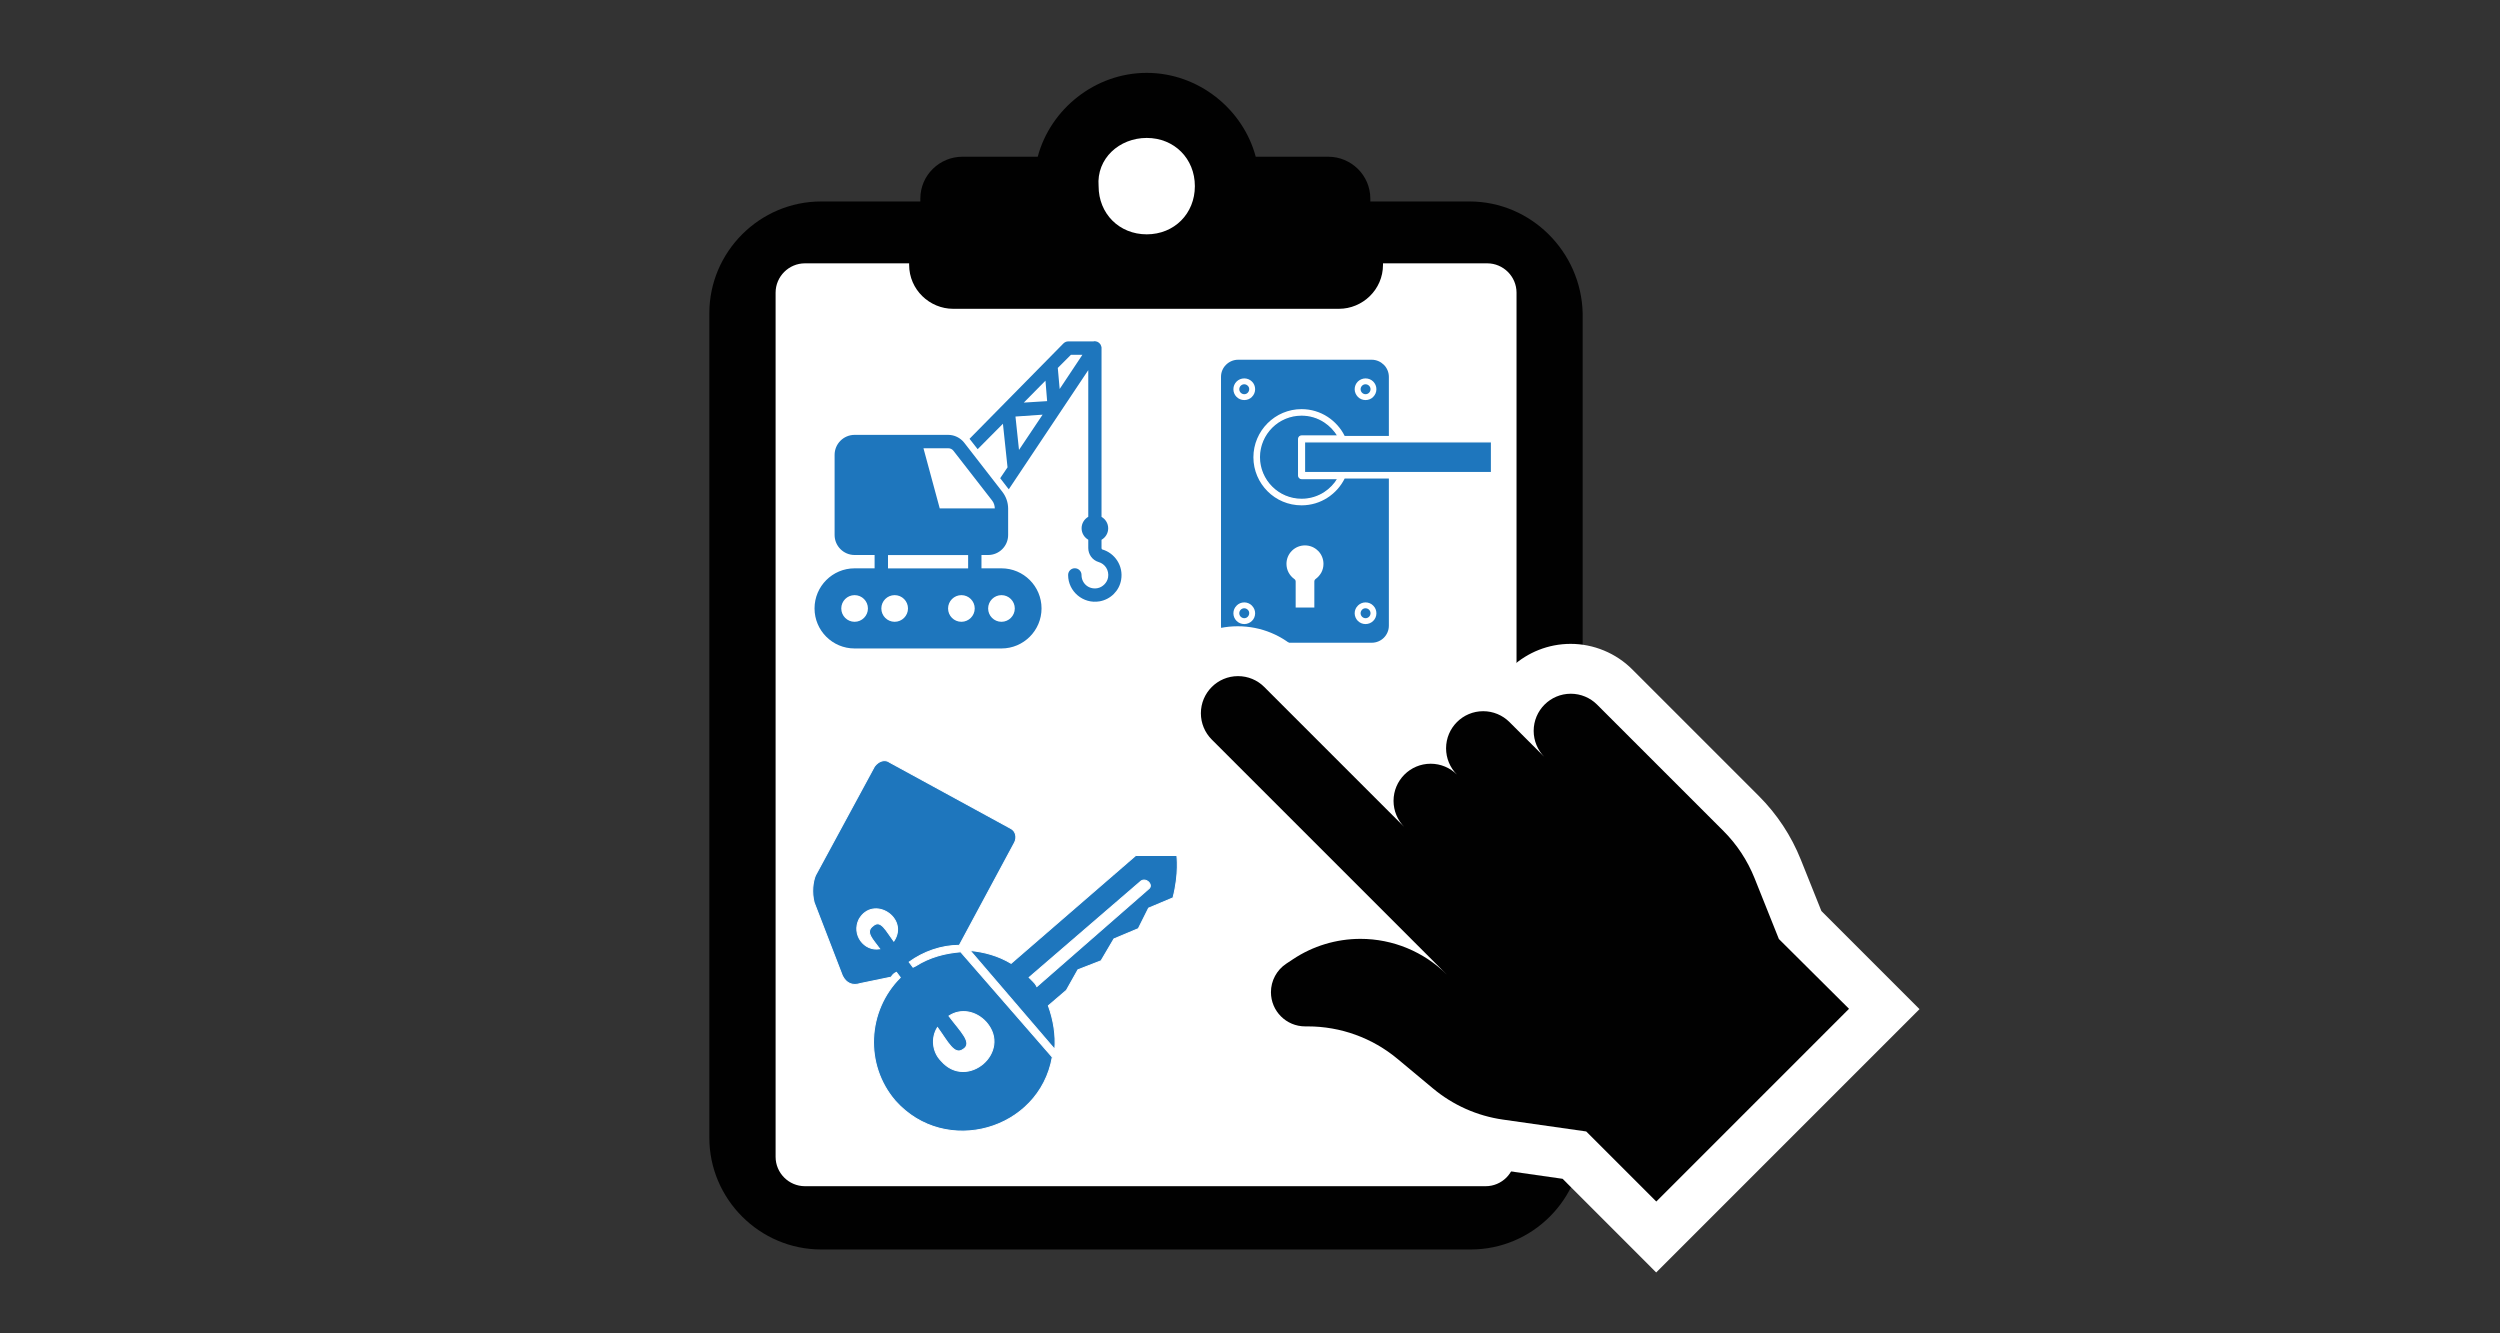 <?xml version="1.0" encoding="utf-8"?>
<!-- Generator: Adobe Illustrator 24.1.1, SVG Export Plug-In . SVG Version: 6.00 Build 0)  -->
<svg version="1.1" id="Layer_1" xmlns="http://www.w3.org/2000/svg" xmlns:xlink="http://www.w3.org/1999/xlink" x="0px" y="0px"
	 viewBox="0 0 375 200" style="enable-background:new 0 0 375 200;" xml:space="preserve">
<rect x="0" y="0" width="375" height="200" fill="#333333" stroke="none"/>
<style type="text/css">
	.st0{fill:#010101;}
	.st1{fill:#FFFFFF;}
	.st2{fill:#1E76BD;}
	.st3{fill:#1E76BD;stroke:#FFFFFF;stroke-width:0.151;stroke-miterlimit:10;}
	.st4{fill:#0B5098;}
	.st5{fill:#1E76BD;stroke:#FFFFFF;stroke-width:0.197;stroke-miterlimit:10;}
</style>
<path class="st0" d="M220.43,30.22h-14.88V29.8c0-3.56-2.93-6.29-6.29-6.29h-10.9c-1.89-7.13-8.59-12.58-16.35-12.58
	s-14.46,5.45-16.35,12.58h-11.32c-3.35,0-6.29,2.72-6.29,6.29v0.42h-14.88c-9.22,0-16.77,7.55-16.77,16.77v123.66
	c0,9.22,7.55,16.77,16.77,16.77h97.46c9.22,0,16.77-7.55,16.77-16.77V46.99C237.19,37.77,229.65,30.22,220.43,30.22z"/>
<path class="st1" d="M172.01,20.69c4.13,0,7.22,3.1,7.22,7.23s-3.09,7.23-7.22,7.23c-4.13,0-7.22-3.1-7.22-7.23
	C164.45,23.79,167.89,20.69,172.01,20.69z"/>
<path class="st1" d="M227.25,173.53c0,2.42-1.98,4.4-4.4,4.4H120.74c-2.42,0-4.4-1.98-4.4-4.4V43.9c0-2.42,1.98-4.4,4.4-4.4h15.63
	v0.22c0,3.74,3.08,6.6,6.6,6.6h57.88c3.52,0,6.6-2.86,6.6-6.6V39.5h15.63c2.42,0,4.4,1.98,4.4,4.4v129.63H227.25z"/>
<path class="st2" d="M164.15,51.18c-0.04,0.01-0.08,0.02-0.13,0.03h-3.79c-0.27,0-0.53,0.12-0.72,0.31l-14.08,14.3l1.22,1.56
	l3.79-3.82l0.69,6.54l-1.1,1.63l1.13,1.47c0.05,0.07,0.11,0.12,0.16,0.19l11.92-17.87v22c-0.6,0.35-1,0.98-1,1.72s0.4,1.37,1,1.72
	v1.25c0,0.94,0.61,1.82,1.56,2.1c0.94,0.27,1.6,1.21,1.41,2.32c-0.14,0.78-0.82,1.46-1.6,1.6c-1.31,0.23-2.38-0.73-2.38-1.97
	c0.01-0.55-0.43-1.01-0.99-1.02s-1.01,0.43-1.02,0.99c0,0.01,0,0.02,0,0.03c0,2.44,2.24,4.38,4.73,3.94
	c1.64-0.29,2.94-1.58,3.22-3.22c0.37-2.1-0.95-4.03-2.85-4.57c-0.04-0.01-0.09-0.09-0.09-0.19v-1.25c0.6-0.35,1-0.98,1-1.72
	s-0.4-1.37-1-1.72V52.28c0-0.05,0-0.11,0-0.16c-0.01-0.04-0.02-0.08-0.03-0.13c-0.02-0.09-0.05-0.17-0.09-0.25
	c-0.04-0.08-0.09-0.15-0.16-0.22c-0.03-0.03-0.06-0.06-0.09-0.09c-0.08-0.06-0.16-0.12-0.25-0.16c-0.03-0.01-0.06-0.02-0.09-0.03
	C164.4,51.2,164.27,51.18,164.15,51.18z M160.64,53.22h1.72l-3.41,5.13l-0.28-3.16L160.64,53.22z M156.82,57.1l0.25,3.07l-3.5,0.22
	L156.82,57.1z M156.39,62.2l-3.54,5.29l-0.53-5.01L156.39,62.2z M128.19,65.23c-1.66,0-3,1.35-3,3v12.02c0,1.66,1.35,3,3,3h3v2h-3
	c-3.31,0-6.01,2.69-6.01,6.01s2.69,6.01,6.01,6.01h22.03c3.31,0,6.01-2.69,6.01-6.01s-2.69-6.01-6.01-6.01h-3v-2h1
	c1.66,0,3-1.35,3-3v-3v-0.97v-0.03c-0.01-0.88-0.31-1.75-0.84-2.44l-5.76-7.42c-0.57-0.72-1.46-1.16-2.38-1.16h-4.29h-0.75H128.19z
	 M138.52,67.24h3.72c0.31,0,0.59,0.13,0.78,0.38l5.79,7.45c0.27,0.34,0.4,0.76,0.41,1.19h-8.26L138.52,67.24z M133.2,83.26h12.02v2
	H133.2V83.26z M128.19,89.27c1.11,0,2,0.9,2,2s-0.9,2-2,2c-1.11,0-2-0.9-2-2S127.08,89.27,128.19,89.27z M134.2,89.27
	c1.11,0,2,0.9,2,2s-0.9,2-2,2c-1.11,0-2-0.9-2-2S133.09,89.27,134.2,89.27z M144.21,89.27c1.11,0,2,0.9,2,2s-0.9,2-2,2
	c-1.11,0-2-0.9-2-2S143.11,89.27,144.21,89.27z M150.22,89.27c1.11,0,2,0.9,2,2s-0.9,2-2,2c-1.11,0-2-0.9-2-2
	S149.12,89.27,150.22,89.27z"/>
<path class="st3" d="M154.95,147.2c-0.19-0.19-0.39-0.39-0.58-0.58l16.77-14.45c0.77-0.58,1.93,0.58,1.16,1.16l-16.77,14.65
	C155.33,147.58,155.14,147.39,154.95,147.2z M130.99,138.85c-1.35,0.96,0,2.12,0.96,3.47c-2.31,0.39-4.24-2.12-3.08-4.43
	c2.12-3.66,7.52-0.19,5.2,3.28C132.91,139.62,132.14,137.88,130.99,138.85z M147.95,153.36c3.85,4.43-2.89,10.21-6.75,5.78
	c-1.35-1.35-1.54-3.47-0.58-5.01c1.54,2.12,2.51,4.24,3.85,3.28c1.54-0.96-0.39-2.7-2.12-5.01
	C144.09,151.24,146.4,151.63,147.95,153.36z M134.46,145.85l0.58,0.77c-5.01,5.01-5.4,13.11-0.77,18.5
	c7.52,8.48,21.65,4.43,23.58-6.55l-13.75-15.8c-2.31,0.19-4.63,0.77-6.75,2.12l-0.39,0.19l-0.58-0.77c2.12-1.54,4.82-2.51,7.52-2.51
	l8.29-15.42c0.39-0.77,0.19-1.73-0.58-2.12l-18.12-9.89c-0.77-0.58-1.73-0.19-2.31,0.58l-8.87,16.38c-0.39,0.96-0.58,2.51-0.19,4.05
	l4.24,10.99c0.58,1.16,1.54,1.54,2.7,1.16l4.63-0.96C133.88,146.23,134.07,146.04,134.46,145.85z M151.67,144.5
	c-1.93-1.16-4.05-1.73-6.17-1.93l12.72,14.84c0.19-2.12-0.19-4.43-0.96-6.55l2.7-2.31l1.73-3.08l3.47-1.35l1.93-3.28l3.66-1.54
	l1.54-3.08l3.66-1.54c0.96-3.66,0.58-6.36,0.58-6.36h-6.17L151.67,144.5z"/>
<path class="st4" d="M195.74,80.92c1.01,0,1.93,0.41,2.59,1.07l0.02,0.03c0.65,0.66,1.05,1.56,1.05,2.55c0,0.61-0.14,1.18-0.41,1.69
	c-0.23,0.45-0.57,0.85-0.97,1.17v4.13c0,0.25-0.2,0.44-0.44,0.44h-3.68c-0.25,0-0.44-0.19-0.44-0.44v-4.13
	c-0.4-0.32-0.73-0.72-0.96-1.17c-0.26-0.51-0.41-1.08-0.41-1.69c0-1.01,0.41-1.92,1.07-2.58C193.81,81.34,194.73,80.92,195.74,80.92
	"/>
<path class="st2" d="M195.23,61.37c1.44,0,2.79,0.42,3.92,1.16c1.08,0.71,1.97,1.69,2.55,2.86h6.63v-8.86c0-0.7-0.29-1.35-0.75-1.81
	c-0.47-0.46-1.11-0.76-1.82-0.76h-20.05c-0.7,0-1.35,0.3-1.81,0.76c-0.47,0.46-0.75,1.11-0.75,1.81v37.32c0,0.7,0.28,1.35,0.75,1.81
	c0.46,0.47,1.11,0.75,1.81,0.75h20.05c0.7,0,1.35-0.28,1.82-0.75c0.46-0.46,0.75-1.11,0.75-1.81V71.78h-6.63
	c-0.58,1.17-1.47,2.16-2.55,2.86c-1.13,0.74-2.47,1.16-3.92,1.16c-1.99,0-3.8-0.8-5.1-2.11c-1.3-1.3-2.12-3.11-2.12-5.1
	c0-1.98,0.81-3.79,2.12-5.1l0.02-0.02C191.46,62.17,193.25,61.37,195.23,61.37z"/>
<polygon class="st5" points="208.78,66.27 208.77,66.27 195.67,66.27 195.67,70.89 201.41,70.89 201.42,70.89 208.77,70.89 
	208.78,70.89 223.73,70.89 223.73,66.27 "/>
<path class="st1" d="M197.7,82.62c-0.5-0.51-1.2-0.81-1.96-0.81s-1.46,0.31-1.96,0.81c-0.5,0.5-0.81,1.19-0.81,1.96
	c0,0.46,0.11,0.9,0.31,1.28c0.2,0.38,0.49,0.72,0.85,0.98c0.13,0.08,0.22,0.22,0.22,0.38v3.91h2.8v-3.91c0-0.13,0.06-0.27,0.18-0.36
	c0.36-0.26,0.66-0.6,0.88-1c0.2-0.38,0.31-0.82,0.31-1.28c0-0.75-0.3-1.44-0.79-1.94L197.7,82.62z"/>
<path class="st1" d="M186.64,56.76c0.45,0,0.85,0.18,1.15,0.47s0.48,0.7,0.48,1.15c0,0.45-0.18,0.86-0.48,1.15v0.01
	c-0.3,0.3-0.7,0.47-1.15,0.47c-0.45,0-0.86-0.18-1.15-0.47l-0.01-0.01c-0.3-0.3-0.47-0.7-0.47-1.15c0-0.45,0.18-0.85,0.48-1.15
	C185.78,56.94,186.19,56.76,186.64,56.76z M204.83,56.76c0.45,0,0.86,0.18,1.15,0.47c0.3,0.3,0.48,0.7,0.48,1.15
	c0,0.45-0.18,0.86-0.48,1.15v0.01c-0.3,0.3-0.7,0.47-1.15,0.47c-0.45,0-0.85-0.18-1.15-0.47v-0.01c-0.29-0.3-0.48-0.7-0.48-1.15
	c0-0.45,0.18-0.85,0.48-1.15C203.98,56.94,204.39,56.76,204.83,56.76z M187.16,57.86c-0.13-0.13-0.32-0.22-0.52-0.22
	c-0.21,0-0.39,0.08-0.53,0.22c-0.13,0.13-0.22,0.32-0.22,0.52c0,0.21,0.09,0.4,0.22,0.53c0.13,0.13,0.32,0.22,0.53,0.22
	c0.21,0,0.39-0.08,0.52-0.22c0.13-0.13,0.22-0.32,0.22-0.53C187.39,58.18,187.3,57.99,187.16,57.86z M205.36,57.86
	c-0.14-0.13-0.32-0.22-0.53-0.22c-0.2,0-0.39,0.08-0.52,0.22c-0.13,0.13-0.22,0.32-0.22,0.52c0,0.21,0.09,0.4,0.22,0.53
	c0.13,0.13,0.31,0.22,0.52,0.22c0.21,0,0.4-0.08,0.53-0.22c0.13-0.13,0.22-0.32,0.22-0.53C205.58,58.18,205.49,57.99,205.36,57.86z"
	/>
<path class="st1" d="M186.64,90.36c0.45,0,0.85,0.18,1.15,0.48v0.01c0.3,0.3,0.48,0.7,0.48,1.14c0,0.45-0.18,0.86-0.48,1.15
	c-0.3,0.29-0.7,0.47-1.15,0.47c-0.45,0-0.86-0.18-1.15-0.47c-0.3-0.3-0.48-0.7-0.48-1.15c0-0.45,0.18-0.85,0.48-1.14v-0.01
	C185.79,90.54,186.19,90.36,186.64,90.36z M204.83,90.36c0.45,0,0.86,0.18,1.15,0.48l0.01,0.01c0.3,0.3,0.47,0.7,0.47,1.14
	c0,0.45-0.18,0.86-0.48,1.15c-0.29,0.29-0.7,0.47-1.15,0.47c-0.45,0-0.85-0.18-1.15-0.47c-0.29-0.3-0.48-0.7-0.48-1.15
	c0-0.45,0.18-0.85,0.48-1.14v-0.01C203.99,90.54,204.39,90.36,204.83,90.36z M187.16,91.46c-0.13-0.13-0.32-0.22-0.52-0.22
	c-0.21,0-0.4,0.08-0.53,0.22c-0.13,0.13-0.22,0.32-0.22,0.52c0,0.21,0.09,0.4,0.22,0.53c0.14,0.13,0.32,0.22,0.53,0.22
	c0.2,0,0.39-0.08,0.52-0.22c0.13-0.13,0.22-0.32,0.22-0.53C187.39,91.78,187.3,91.59,187.16,91.46z M205.36,91.46
	c-0.13-0.13-0.32-0.22-0.53-0.22c-0.21,0-0.4,0.08-0.52,0.22c-0.13,0.13-0.22,0.32-0.22,0.52c0,0.21,0.09,0.4,0.22,0.53
	c0.13,0.13,0.32,0.22,0.52,0.22c0.21,0,0.39-0.08,0.53-0.22c0.13-0.13,0.22-0.32,0.22-0.53C205.58,91.78,205.49,91.59,205.36,91.46z
	"/>
<path class="st5" d="M198.67,63.27c-0.99-0.65-2.17-1.02-3.44-1.02c-1.73,0-3.32,0.7-4.45,1.83l-0.02,0.02
	c-1.14,1.14-1.86,2.73-1.86,4.47c0,1.75,0.71,3.33,1.86,4.48c1.14,1.15,2.73,1.86,4.48,1.86c1.27,0,2.45-0.37,3.44-1.01
	c0.83-0.54,1.53-1.27,2.03-2.12h-5.47c-0.24,0-0.44-0.2-0.44-0.44v-5.5c0-0.24,0.2-0.44,0.44-0.44h5.47
	C200.2,64.54,199.49,63.81,198.67,63.27z"/>
<path class="st1" d="M234.39,176.82l-10.02-1.43c-5.24-0.75-10.16-2.93-14.22-6.32l-5.34-4.45c-2.43-2.02-5.5-3.13-8.66-3.13h-0.39
	c-6.96,0-12.63-5.67-12.63-12.63c0-4.23,2.1-8.16,5.62-10.51l0.96-0.64c1.71-1.14,3.53-2.06,5.42-2.76l-18.7-18.7
	c-2.47-2.47-3.83-5.75-3.83-9.24c0-7.21,5.86-13.07,13.07-13.07c3.49,0,6.78,1.36,9.24,3.83l11.89,11.89
	c1.02-0.75,2.15-1.37,3.36-1.8c1.81-5.04,6.64-8.65,12.3-8.65c1.49,0,2.97,0.26,4.37,0.76c2.32-2.1,5.4-3.39,8.77-3.39
	c3.44,0,6.81,1.39,9.24,3.83l18.97,18.97c2.75,2.75,4.88,5.98,6.32,9.58l3.08,7.69l14.72,14.72l-39.5,39.5L234.39,176.82z"/>
<path class="st0" d="M266.83,140.85l-3.65-9.13c-1.06-2.64-2.64-5.05-4.65-7.06l-18.97-18.97c-1.04-1.04-2.46-1.63-3.94-1.63
	c-3.08,0-5.57,2.5-5.57,5.57c0,1.48,0.59,2.9,1.63,3.94l-5.26-5.26c-1.04-1.04-2.46-1.63-3.94-1.63c-3.08,0-5.57,2.5-5.57,5.57
	c0,1.48,0.59,2.9,1.63,3.94c-1.04-1.04-2.46-1.63-3.94-1.63c-3.08,0-5.57,2.5-5.57,5.57c0,1.48,0.59,2.9,1.63,3.94
	c-9.61-9.61-21.02-21.02-21.02-21.02c-1.04-1.05-2.46-1.63-3.94-1.63c-3.08,0-5.57,2.5-5.57,5.57c0,1.48,0.59,2.9,1.63,3.94
	l35.27,35.27c-3.44-3.44-8.1-5.37-12.96-5.37c-3.62,0-7.16,1.07-10.16,3.08l-0.98,0.65c-1.43,0.95-2.29,2.55-2.29,4.27
	c0,2.84,2.3,5.13,5.13,5.13h0.39c4.92,0,9.68,1.72,13.46,4.87l5.34,4.45c3,2.5,6.62,4.11,10.48,4.66l12.49,1.78l10.51,10.51
	l28.91-28.91L266.83,140.85z"/>
</svg>
